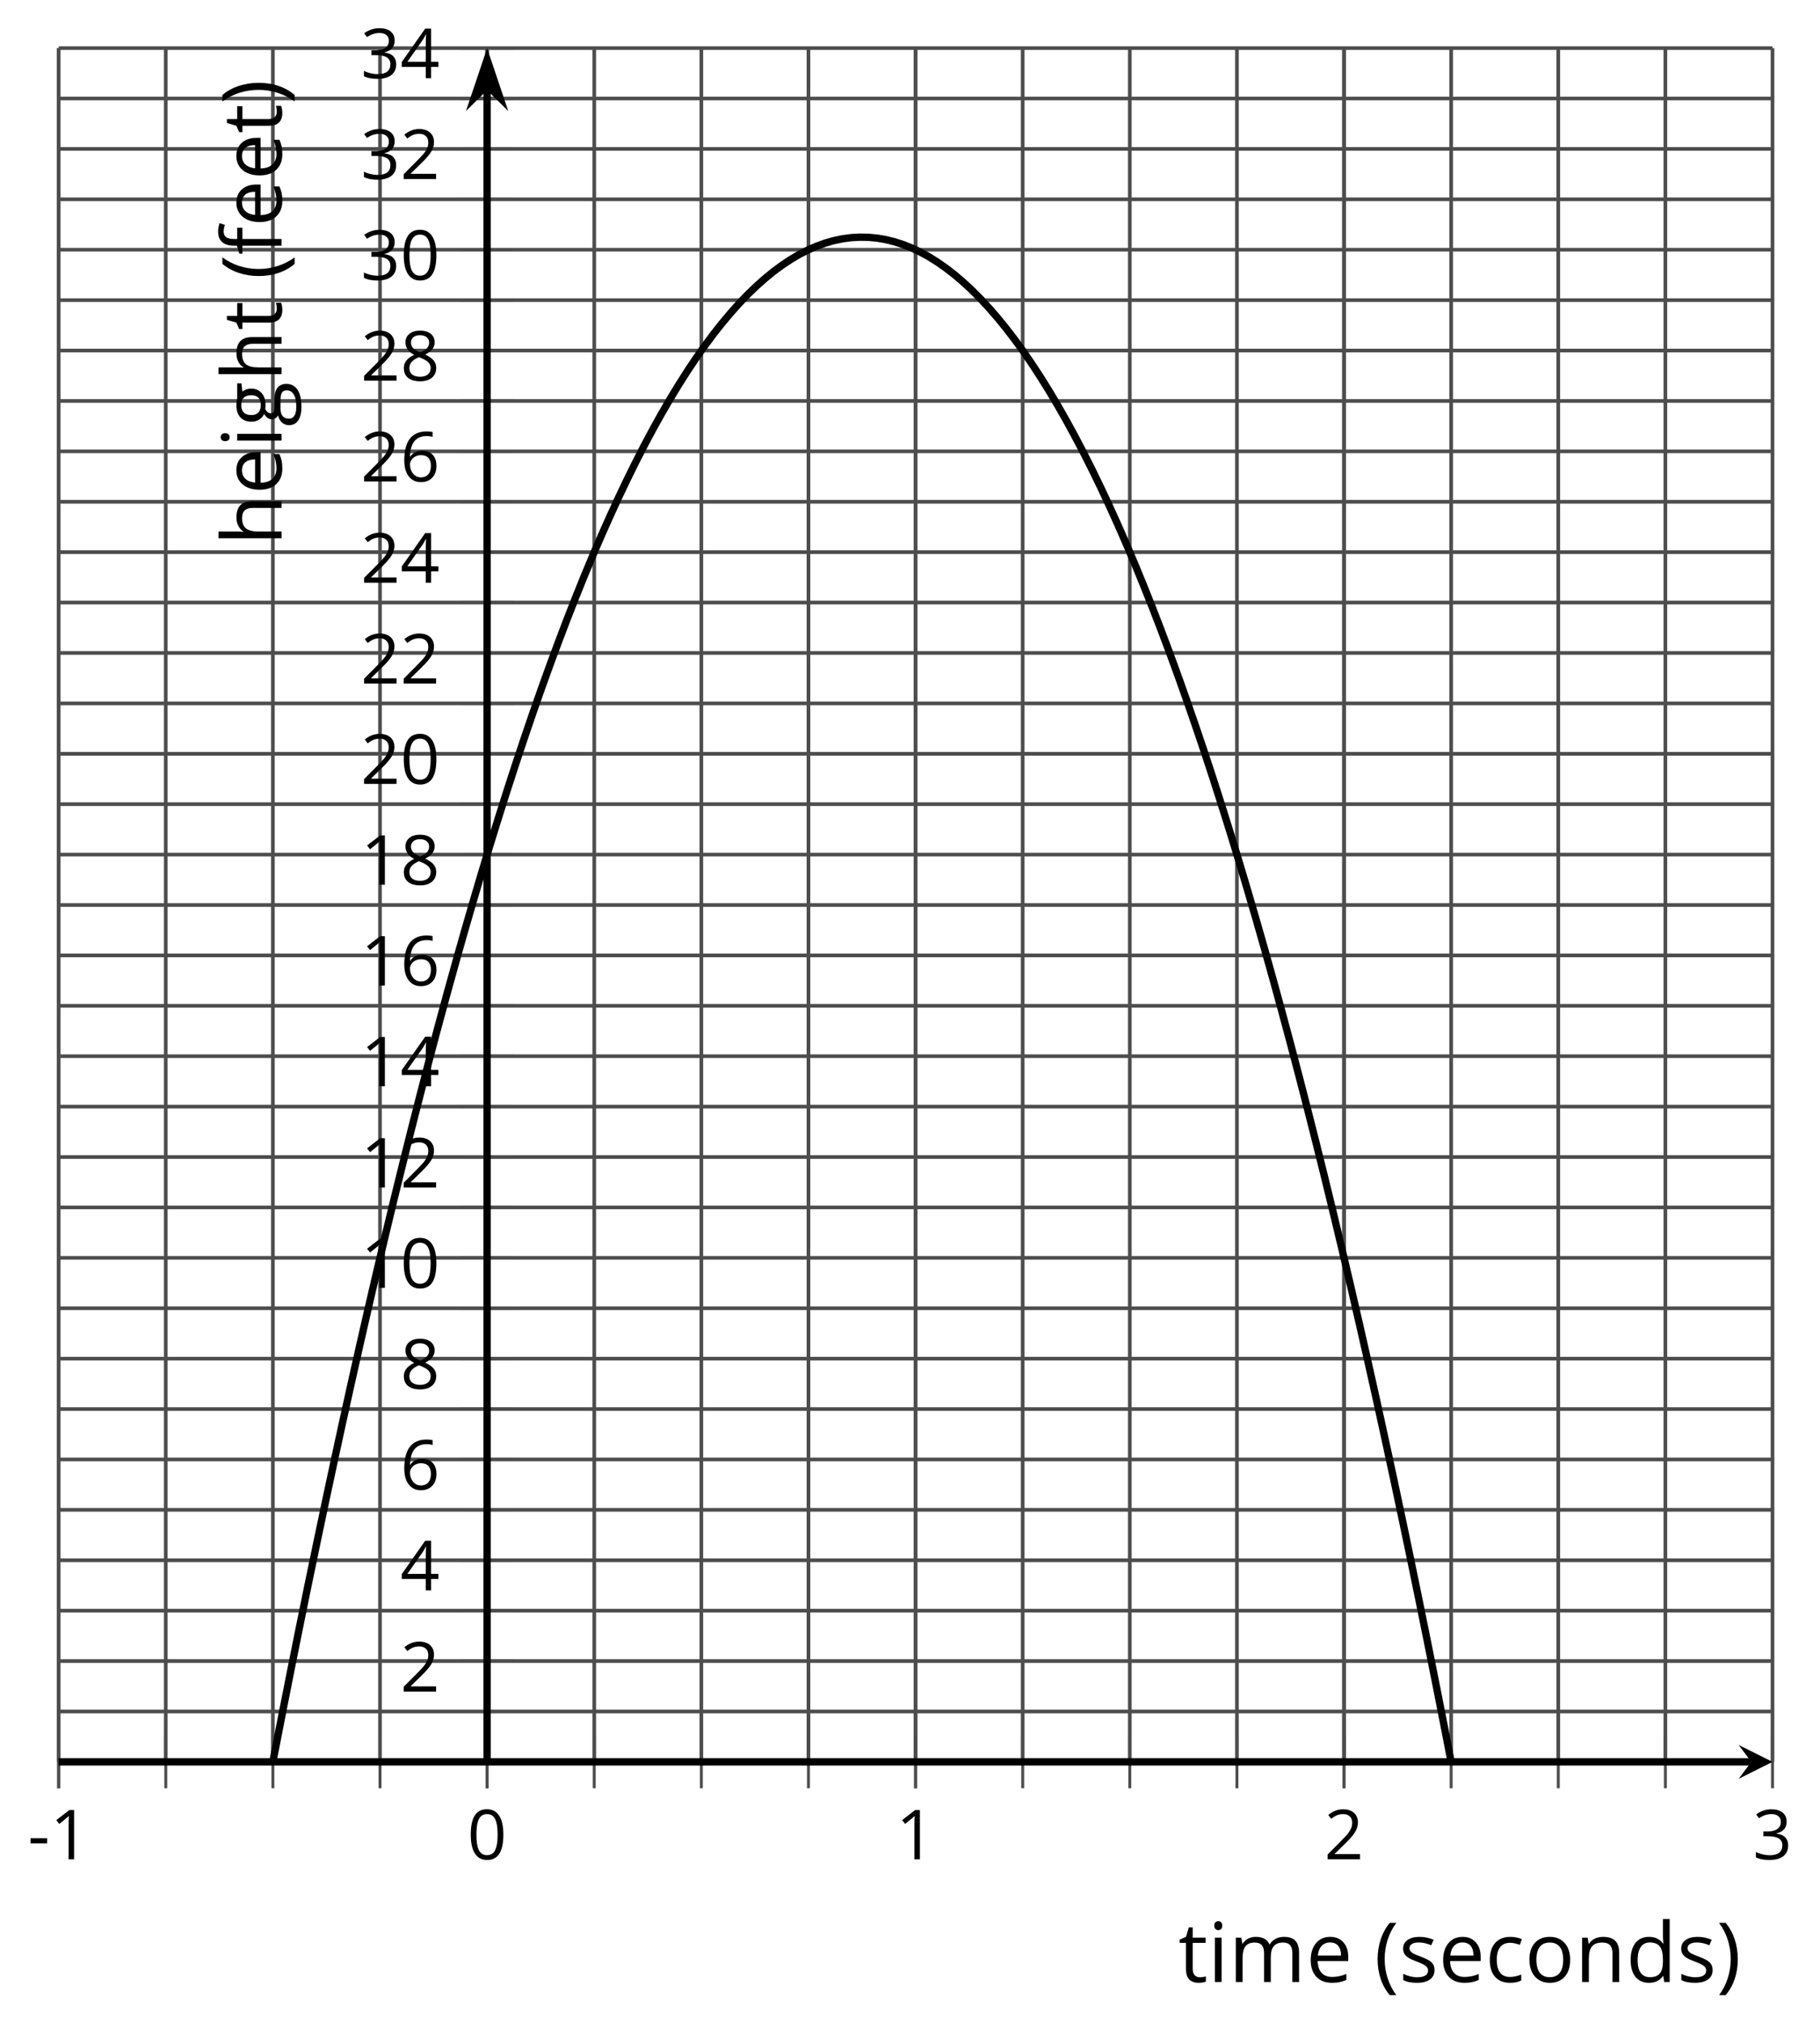 <?xml version='1.0' encoding='UTF-8'?>
<!-- This file was generated by dvisvgm 2.1.3 -->
<svg height='276.254pt' version='1.1' viewBox='-72 -72 248.492 276.254' width='248.492pt' xmlns='http://www.w3.org/2000/svg' xmlns:xlink='http://www.w3.org/1999/xlink'>
<defs>
<clipPath id='clip1'>
<path d='M-63.992 168.571H170.007V-65.429H-63.992Z'/>
</clipPath>
<use id='g11-8' transform='scale(1.2)' xlink:href='#g4-8'/>
<use id='g11-9' transform='scale(1.2)' xlink:href='#g4-9'/>
<use id='g11-67' transform='scale(1.2)' xlink:href='#g4-67'/>
<use id='g11-68' transform='scale(1.2)' xlink:href='#g4-68'/>
<use id='g11-69' transform='scale(1.2)' xlink:href='#g4-69'/>
<use id='g11-70' transform='scale(1.2)' xlink:href='#g4-70'/>
<use id='g11-71' transform='scale(1.2)' xlink:href='#g4-71'/>
<use id='g11-72' transform='scale(1.2)' xlink:href='#g4-72'/>
<use id='g11-73' transform='scale(1.2)' xlink:href='#g4-73'/>
<use id='g11-77' transform='scale(1.2)' xlink:href='#g4-77'/>
<use id='g11-78' transform='scale(1.2)' xlink:href='#g4-78'/>
<use id='g11-79' transform='scale(1.2)' xlink:href='#g4-79'/>
<use id='g11-83' transform='scale(1.2)' xlink:href='#g4-83'/>
<use id='g11-84' transform='scale(1.2)' xlink:href='#g4-84'/>
<path d='M0.378 -2.583C0.378 -1.782 0.497 -1.031 0.732 -0.336S1.312 0.971 1.763 1.492H2.5C2.072 0.912 1.745 0.272 1.519 -0.433S1.179 -1.855 1.179 -2.592C1.179 -3.343 1.289 -4.07 1.51 -4.779C1.736 -5.488 2.067 -6.137 2.509 -6.731H1.763C1.317 -6.197 0.971 -5.576 0.737 -4.866C0.497 -4.157 0.378 -3.398 0.378 -2.583Z' id='g4-8'/>
<path d='M2.413 -2.583C2.413 -3.389 2.293 -4.148 2.058 -4.862C1.823 -5.571 1.478 -6.192 1.027 -6.731H0.281C0.723 -6.137 1.054 -5.488 1.28 -4.779C1.501 -4.07 1.611 -3.343 1.611 -2.592C1.611 -1.855 1.496 -1.133 1.271 -0.433C1.045 0.272 0.718 0.916 0.29 1.492H1.027C1.473 0.976 1.819 0.368 2.053 -0.327C2.293 -1.022 2.413 -1.777 2.413 -2.583Z' id='g4-9'/>
<path d='M0.387 -2.178H2.647V-2.878H0.387V-2.178Z' id='g4-13'/>
<path d='M4.922 -3.375C4.922 -4.498 4.733 -5.355 4.355 -5.948C3.973 -6.542 3.421 -6.837 2.689 -6.837C1.938 -6.837 1.381 -6.552 1.018 -5.985S0.47 -4.549 0.47 -3.375C0.47 -2.238 0.658 -1.377 1.036 -0.792C1.413 -0.203 1.966 0.092 2.689 0.092C3.444 0.092 4.006 -0.193 4.374 -0.769C4.738 -1.344 4.922 -2.21 4.922 -3.375ZM1.243 -3.375C1.243 -4.355 1.358 -5.064 1.588 -5.506C1.819 -5.953 2.187 -6.174 2.689 -6.174C3.2 -6.174 3.568 -5.948 3.794 -5.497C4.024 -5.051 4.139 -4.342 4.139 -3.375S4.024 -1.699 3.794 -1.243C3.568 -0.792 3.2 -0.566 2.689 -0.566C2.187 -0.566 1.819 -0.792 1.588 -1.234C1.358 -1.685 1.243 -2.394 1.243 -3.375Z' id='g4-16'/>
<path d='M3.292 0V-6.731H2.647L0.866 -5.355L1.271 -4.83C1.92 -5.359 2.288 -5.658 2.366 -5.727S2.518 -5.866 2.583 -5.93C2.56 -5.576 2.546 -5.198 2.546 -4.797V0H3.292Z' id='g4-17'/>
<path d='M4.885 0V-0.709H1.423V-0.746L2.896 -2.187C3.554 -2.827 4.001 -3.352 4.24 -3.771S4.599 -4.609 4.599 -5.037C4.599 -5.585 4.42 -6.018 4.061 -6.344C3.702 -6.667 3.204 -6.828 2.574 -6.828C1.842 -6.828 1.169 -6.57 0.548 -6.054L0.953 -5.534C1.262 -5.778 1.538 -5.944 1.786 -6.036C2.04 -6.128 2.302 -6.174 2.583 -6.174C2.97 -6.174 3.273 -6.068 3.49 -5.856C3.706 -5.649 3.817 -5.364 3.817 -5.005C3.817 -4.751 3.775 -4.512 3.688 -4.291S3.471 -3.844 3.301 -3.61S2.772 -2.988 2.233 -2.44L0.46 -0.658V0H4.885Z' id='g4-18'/>
<path d='M4.632 -5.147C4.632 -5.668 4.452 -6.077 4.088 -6.381C3.725 -6.676 3.218 -6.828 2.564 -6.828C2.164 -6.828 1.786 -6.768 1.427 -6.639C1.064 -6.519 0.746 -6.344 0.47 -6.128L0.856 -5.612C1.192 -5.829 1.487 -5.976 1.75 -6.054S2.288 -6.174 2.583 -6.174C2.97 -6.174 3.278 -6.082 3.499 -5.893C3.729 -5.704 3.84 -5.447 3.84 -5.12C3.84 -4.71 3.688 -4.388 3.379 -4.153C3.071 -3.923 2.657 -3.808 2.132 -3.808H1.459V-3.149H2.122C3.407 -3.149 4.047 -2.739 4.047 -1.925C4.047 -1.013 3.467 -0.557 2.302 -0.557C2.007 -0.557 1.694 -0.594 1.363 -0.672C1.036 -0.746 0.723 -0.856 0.433 -0.999V-0.272C0.714 -0.138 0.999 -0.041 1.298 0.009C1.593 0.064 1.92 0.092 2.274 0.092C3.094 0.092 3.725 -0.083 4.171 -0.424C4.618 -0.769 4.839 -1.266 4.839 -1.906C4.839 -2.353 4.71 -2.716 4.448 -2.993S3.785 -3.439 3.246 -3.508V-3.545C3.688 -3.637 4.029 -3.821 4.273 -4.093C4.512 -4.365 4.632 -4.719 4.632 -5.147Z' id='g4-19'/>
<path d='M5.203 -1.547V-2.242H4.204V-6.768H3.393L0.198 -2.215V-1.547H3.471V0H4.204V-1.547H5.203ZM3.471 -2.242H0.962L3.066 -5.235C3.195 -5.428 3.333 -5.672 3.481 -5.967H3.518C3.485 -5.414 3.471 -4.917 3.471 -4.48V-2.242Z' id='g4-20'/>
<path d='M0.539 -2.878C0.539 -1.943 0.741 -1.215 1.151 -0.691C1.561 -0.17 2.113 0.092 2.808 0.092C3.458 0.092 3.978 -0.11 4.355 -0.506C4.742 -0.912 4.931 -1.459 4.931 -2.159C4.931 -2.785 4.756 -3.283 4.411 -3.646C4.061 -4.01 3.582 -4.194 2.979 -4.194C2.247 -4.194 1.713 -3.932 1.377 -3.402H1.321C1.358 -4.365 1.565 -5.074 1.948 -5.525C2.33 -5.971 2.878 -6.197 3.6 -6.197C3.904 -6.197 4.176 -6.16 4.411 -6.082V-6.74C4.213 -6.8 3.936 -6.828 3.591 -6.828C2.583 -6.828 1.823 -6.501 1.308 -5.847C0.797 -5.189 0.539 -4.199 0.539 -2.878ZM2.799 -0.557C2.509 -0.557 2.251 -0.635 2.026 -0.797C1.805 -0.958 1.63 -1.174 1.506 -1.446S1.321 -2.012 1.321 -2.33C1.321 -2.546 1.39 -2.753 1.529 -2.951C1.662 -3.149 1.846 -3.306 2.076 -3.421S2.56 -3.591 2.836 -3.591C3.283 -3.591 3.614 -3.462 3.84 -3.209S4.176 -2.606 4.176 -2.159C4.176 -1.639 4.056 -1.243 3.812 -0.967C3.573 -0.695 3.237 -0.557 2.799 -0.557Z' id='g4-22'/>
<path d='M2.689 -6.828C2.086 -6.828 1.602 -6.685 1.243 -6.39C0.879 -6.105 0.7 -5.714 0.7 -5.226C0.7 -4.88 0.792 -4.572 0.976 -4.291C1.16 -4.015 1.464 -3.757 1.888 -3.518C0.948 -3.089 0.479 -2.486 0.479 -1.717C0.479 -1.142 0.672 -0.695 1.059 -0.378C1.446 -0.064 1.998 0.092 2.716 0.092C3.393 0.092 3.927 -0.074 4.319 -0.405C4.71 -0.741 4.903 -1.188 4.903 -1.745C4.903 -2.122 4.788 -2.454 4.558 -2.744C4.328 -3.029 3.941 -3.301 3.393 -3.564C3.844 -3.789 4.171 -4.038 4.378 -4.309S4.687 -4.885 4.687 -5.216C4.687 -5.718 4.507 -6.114 4.148 -6.4S3.301 -6.828 2.689 -6.828ZM1.234 -1.699C1.234 -2.03 1.335 -2.316 1.542 -2.551C1.75 -2.79 2.081 -3.006 2.537 -3.204C3.131 -2.988 3.55 -2.762 3.789 -2.532C4.029 -2.297 4.148 -2.035 4.148 -1.736C4.148 -1.363 4.019 -1.068 3.766 -0.852S3.154 -0.529 2.698 -0.529C2.233 -0.529 1.874 -0.631 1.621 -0.838C1.363 -1.045 1.234 -1.331 1.234 -1.699ZM2.68 -6.206C3.071 -6.206 3.375 -6.114 3.6 -5.93C3.821 -5.75 3.932 -5.502 3.932 -5.193C3.932 -4.913 3.84 -4.664 3.656 -4.452C3.476 -4.24 3.163 -4.042 2.726 -3.858C2.238 -4.061 1.901 -4.263 1.722 -4.466S1.45 -4.913 1.45 -5.193C1.45 -5.502 1.561 -5.746 1.777 -5.93S2.297 -6.206 2.68 -6.206Z' id='g4-24'/>
<path d='M2.827 0.092C3.338 0.092 3.766 0.005 4.102 -0.17V-0.847C3.66 -0.668 3.227 -0.576 2.808 -0.576C2.316 -0.576 1.948 -0.741 1.694 -1.073C1.446 -1.404 1.321 -1.878 1.321 -2.5C1.321 -3.808 1.832 -4.461 2.859 -4.461C3.011 -4.461 3.191 -4.438 3.389 -4.392C3.587 -4.351 3.771 -4.296 3.941 -4.227L4.176 -4.876C4.038 -4.945 3.849 -5.009 3.605 -5.06S3.122 -5.138 2.878 -5.138C2.127 -5.138 1.547 -4.908 1.142 -4.448C0.732 -3.987 0.529 -3.333 0.529 -2.491C0.529 -1.667 0.727 -1.031 1.133 -0.58C1.529 -0.134 2.095 0.092 2.827 0.092Z' id='g4-67'/>
<path d='M4.245 -0.677L4.346 0H4.968V-7.164H4.204V-5.111L4.222 -4.756L4.254 -4.392H4.194C3.831 -4.89 3.306 -5.138 2.62 -5.138C1.961 -5.138 1.45 -4.908 1.082 -4.448S0.529 -3.343 0.529 -2.509S0.714 -1.036 1.077 -0.585C1.446 -0.134 1.961 0.092 2.62 0.092C3.324 0.092 3.849 -0.166 4.204 -0.677H4.245ZM2.716 -0.548C2.261 -0.548 1.911 -0.714 1.676 -1.041S1.321 -1.855 1.321 -2.5C1.321 -3.135 1.441 -3.628 1.676 -3.978C1.915 -4.323 2.261 -4.498 2.707 -4.498C3.227 -4.498 3.61 -4.346 3.849 -4.042C4.084 -3.734 4.204 -3.223 4.204 -2.509V-2.348C4.204 -1.717 4.088 -1.257 3.849 -0.976C3.619 -0.691 3.237 -0.548 2.716 -0.548Z' id='g4-68'/>
<path d='M2.942 0.092C3.283 0.092 3.573 0.064 3.812 0.018C4.056 -0.037 4.309 -0.12 4.581 -0.235V-0.916C4.052 -0.691 3.513 -0.576 2.97 -0.576C2.454 -0.576 2.053 -0.727 1.768 -1.036C1.487 -1.344 1.335 -1.791 1.321 -2.385H4.797V-2.868C4.797 -3.55 4.613 -4.098 4.245 -4.512C3.877 -4.931 3.375 -5.138 2.744 -5.138C2.067 -5.138 1.533 -4.899 1.133 -4.42C0.727 -3.941 0.529 -3.297 0.529 -2.482C0.529 -1.676 0.746 -1.045 1.179 -0.589C1.607 -0.134 2.196 0.092 2.942 0.092ZM2.735 -4.498C3.135 -4.498 3.439 -4.369 3.656 -4.116C3.872 -3.858 3.978 -3.49 3.978 -3.006H1.34C1.381 -3.471 1.524 -3.84 1.768 -4.102C2.007 -4.365 2.33 -4.498 2.735 -4.498Z' id='g4-69'/>
<path d='M3.085 -4.452V-5.046H1.8V-5.373C1.8 -5.797 1.869 -6.105 2.007 -6.298C2.145 -6.487 2.357 -6.584 2.647 -6.584C2.855 -6.584 3.108 -6.538 3.402 -6.441L3.6 -7.053C3.241 -7.159 2.928 -7.215 2.661 -7.215C1.579 -7.215 1.036 -6.593 1.036 -5.355V-5.074L0.134 -4.797V-4.452H1.036V0H1.8V-4.452H3.085Z' id='g4-70'/>
<path d='M4.94 -5.046H3.195C2.983 -5.106 2.744 -5.138 2.482 -5.138C1.874 -5.138 1.404 -4.991 1.073 -4.687C0.741 -4.392 0.576 -3.964 0.576 -3.412C0.576 -3.08 0.658 -2.785 0.82 -2.528C0.985 -2.27 1.197 -2.086 1.459 -1.98C1.248 -1.851 1.091 -1.717 0.994 -1.579S0.847 -1.28 0.847 -1.096C0.847 -0.935 0.893 -0.792 0.976 -0.668C1.068 -0.543 1.174 -0.456 1.303 -0.396C0.948 -0.318 0.672 -0.166 0.474 0.06S0.18 0.548 0.18 0.856C0.18 1.303 0.359 1.653 0.718 1.897C1.073 2.141 1.584 2.265 2.242 2.265C3.103 2.265 3.757 2.118 4.204 1.823C4.65 1.533 4.876 1.105 4.876 0.548C4.876 0.11 4.728 -0.226 4.438 -0.456C4.144 -0.686 3.725 -0.801 3.177 -0.801H2.284C2.007 -0.801 1.814 -0.833 1.699 -0.902C1.584 -0.967 1.529 -1.068 1.529 -1.206C1.529 -1.469 1.69 -1.685 2.017 -1.855C2.15 -1.832 2.288 -1.819 2.44 -1.819C3.029 -1.819 3.494 -1.966 3.831 -2.261S4.337 -2.951 4.337 -3.444C4.337 -3.66 4.305 -3.858 4.236 -4.033C4.167 -4.204 4.093 -4.346 4.006 -4.452L4.94 -4.563V-5.046ZM0.916 0.847C0.916 0.539 1.013 0.299 1.206 0.134S1.671 -0.115 2.017 -0.115H2.933C3.398 -0.115 3.715 -0.064 3.886 0.046C4.056 0.147 4.139 0.341 4.139 0.612C4.139 0.939 3.987 1.202 3.674 1.39C3.37 1.584 2.891 1.68 2.251 1.68C1.823 1.68 1.492 1.611 1.262 1.469S0.916 1.119 0.916 0.847ZM1.331 -3.43C1.331 -3.812 1.427 -4.098 1.621 -4.291S2.09 -4.581 2.449 -4.581C3.204 -4.581 3.582 -4.204 3.582 -3.444C3.582 -2.721 3.209 -2.357 2.463 -2.357C2.109 -2.357 1.828 -2.449 1.63 -2.629S1.331 -3.076 1.331 -3.43Z' id='g4-71'/>
<path d='M4.263 0H5.028V-3.292C5.028 -3.932 4.871 -4.397 4.567 -4.687C4.254 -4.982 3.794 -5.129 3.177 -5.129C2.822 -5.129 2.505 -5.06 2.228 -4.917C1.948 -4.779 1.736 -4.59 1.584 -4.346H1.538C1.561 -4.517 1.575 -4.733 1.575 -4.995V-7.164H0.81V0H1.575V-2.638C1.575 -3.297 1.694 -3.766 1.943 -4.056C2.182 -4.346 2.574 -4.489 3.103 -4.489C3.504 -4.489 3.794 -4.388 3.983 -4.185S4.263 -3.674 4.263 -3.264V0Z' id='g4-72'/>
<path d='M1.575 0V-5.046H0.81V0H1.575ZM0.746 -6.413C0.746 -6.243 0.787 -6.114 0.875 -6.031C0.962 -5.944 1.068 -5.902 1.197 -5.902C1.321 -5.902 1.427 -5.944 1.515 -6.031C1.602 -6.114 1.648 -6.243 1.648 -6.413S1.602 -6.713 1.515 -6.796S1.321 -6.92 1.197 -6.92C1.068 -6.92 0.962 -6.878 0.875 -6.796C0.787 -6.717 0.746 -6.588 0.746 -6.413Z' id='g4-73'/>
<path d='M7.242 0H8.006V-3.292C8.006 -3.936 7.864 -4.406 7.578 -4.696C7.297 -4.991 6.869 -5.138 6.298 -5.138C5.935 -5.138 5.608 -5.06 5.322 -4.908S4.82 -4.544 4.669 -4.282H4.632C4.388 -4.853 3.872 -5.138 3.085 -5.138C2.758 -5.138 2.468 -5.069 2.201 -4.931C1.943 -4.793 1.736 -4.599 1.593 -4.355H1.556L1.432 -5.046H0.81V0H1.575V-2.647C1.575 -3.301 1.685 -3.771 1.906 -4.061C2.132 -4.346 2.482 -4.489 2.96 -4.489C3.324 -4.489 3.596 -4.388 3.766 -4.19C3.936 -3.987 4.024 -3.683 4.024 -3.283V0H4.788V-2.818C4.788 -3.384 4.903 -3.808 5.129 -4.079S5.709 -4.489 6.183 -4.489C6.547 -4.489 6.814 -4.388 6.984 -4.19C7.155 -3.987 7.242 -3.683 7.242 -3.283V0Z' id='g4-77'/>
<path d='M4.263 0H5.028V-3.292C5.028 -3.936 4.876 -4.406 4.567 -4.696C4.259 -4.991 3.803 -5.138 3.195 -5.138C2.85 -5.138 2.532 -5.069 2.251 -4.936C1.971 -4.797 1.75 -4.604 1.593 -4.355H1.556L1.432 -5.046H0.81V0H1.575V-2.647C1.575 -3.306 1.699 -3.775 1.943 -4.061S2.574 -4.489 3.103 -4.489C3.504 -4.489 3.794 -4.388 3.983 -4.185S4.263 -3.674 4.263 -3.264V0Z' id='g4-78'/>
<path d='M5.166 -2.528C5.166 -3.329 4.959 -3.964 4.54 -4.434C4.125 -4.903 3.564 -5.138 2.859 -5.138C2.127 -5.138 1.556 -4.908 1.146 -4.448C0.737 -3.992 0.529 -3.352 0.529 -2.528C0.529 -1.998 0.626 -1.533 0.815 -1.137S1.275 -0.437 1.625 -0.226S2.376 0.092 2.827 0.092C3.559 0.092 4.13 -0.138 4.544 -0.599C4.959 -1.064 5.166 -1.704 5.166 -2.528ZM1.321 -2.528C1.321 -3.177 1.45 -3.669 1.704 -3.996S2.334 -4.489 2.836 -4.489C3.343 -4.489 3.725 -4.323 3.987 -3.987C4.245 -3.656 4.374 -3.168 4.374 -2.528C4.374 -1.878 4.245 -1.39 3.987 -1.05C3.725 -0.718 3.347 -0.548 2.845 -0.548S1.966 -0.718 1.708 -1.054S1.321 -1.883 1.321 -2.528Z' id='g4-79'/>
<path d='M4.065 -1.377C4.065 -1.713 3.959 -1.989 3.748 -2.21C3.541 -2.431 3.135 -2.652 2.537 -2.868C2.099 -3.029 1.805 -3.154 1.653 -3.241S1.39 -3.416 1.317 -3.513C1.252 -3.61 1.215 -3.725 1.215 -3.858C1.215 -4.056 1.308 -4.213 1.492 -4.328S1.948 -4.498 2.311 -4.498C2.721 -4.498 3.181 -4.392 3.688 -4.185L3.959 -4.807C3.439 -5.028 2.91 -5.138 2.366 -5.138C1.782 -5.138 1.326 -5.018 0.99 -4.779C0.654 -4.544 0.488 -4.217 0.488 -3.808C0.488 -3.577 0.534 -3.379 0.635 -3.214C0.727 -3.048 0.875 -2.901 1.077 -2.772C1.271 -2.638 1.607 -2.486 2.076 -2.311C2.569 -2.122 2.901 -1.957 3.076 -1.814C3.241 -1.676 3.329 -1.51 3.329 -1.312C3.329 -1.05 3.223 -0.856 3.006 -0.727C2.79 -0.603 2.486 -0.539 2.086 -0.539C1.828 -0.539 1.561 -0.576 1.28 -0.645C1.004 -0.714 0.746 -0.81 0.502 -0.935V-0.226C0.875 -0.014 1.4 0.092 2.067 0.092C2.698 0.092 3.191 -0.037 3.541 -0.29S4.065 -0.907 4.065 -1.377Z' id='g4-83'/>
<path d='M2.44 -0.539C2.187 -0.539 1.989 -0.622 1.846 -0.783S1.63 -1.179 1.63 -1.483V-4.452H3.094V-5.046H1.63V-6.215H1.188L0.866 -5.138L0.143 -4.82V-4.452H0.866V-1.45C0.866 -0.424 1.354 0.092 2.33 0.092C2.459 0.092 2.606 0.078 2.762 0.055C2.928 0.028 3.048 -0.005 3.131 -0.046V-0.631C3.057 -0.608 2.956 -0.589 2.832 -0.571C2.707 -0.548 2.574 -0.539 2.44 -0.539Z' id='g4-84'/>
<use id='g6-13' xlink:href='#g4-13'/>
<use id='g6-16' xlink:href='#g4-16'/>
<use id='g6-17' xlink:href='#g4-17'/>
<use id='g6-18' xlink:href='#g4-18'/>
<use id='g6-19' xlink:href='#g4-19'/>
</defs>
<g id='page1'>
<path d='M-63.992 168.571V-65.429M-49.367 168.571V-65.429M-34.742 168.571V-65.429M-20.117 168.571V-65.429M-5.492 168.571V-65.429M9.133 168.571V-65.429M23.758 168.571V-65.429M38.382 168.571V-65.429M53.007 168.571V-65.429M67.632 168.571V-65.429M82.257 168.571V-65.429M96.882 168.571V-65.429M111.507 168.571V-65.429M126.132 168.571V-65.429M140.757 168.571V-65.429M155.382 168.571V-65.429' fill='none' stroke='#4d4d4d' stroke-linejoin='bevel' stroke-miterlimit='10.037' stroke-width='0.5'/>
<path d='M-63.992 168.571V-65.429M-5.492 168.571V-65.429M53.007 168.571V-65.429M111.507 168.571V-65.429M170.007 168.571V-65.429' fill='none' stroke='#4d4d4d' stroke-linejoin='bevel' stroke-miterlimit='10.037' stroke-width='0.5'/>
<path d='M-63.992 161.688H170.007M-63.992 147.922H170.007M-63.992 134.157H170.007M-63.992 120.395H170.007M-63.992 106.629H170.007M-63.992 92.864H170.007M-63.992 79.098H170.007M-63.992 65.336H170.007M-63.992 51.571H170.007M-63.992 37.805H170.007M-63.992 24.04H170.007M-63.992 10.274H170.007M-63.992 -3.488H170.007M-63.992 -17.253H170.007M-63.992 -31.019H170.007M-63.992 -44.785H170.007M-63.992 -58.55H170.007' fill='none' stroke='#4d4d4d' stroke-linejoin='bevel' stroke-miterlimit='10.037' stroke-width='0.5'/>
<path d='M-63.992 154.805H170.007M-63.992 141.04H170.007M-63.992 127.278H170.007M-63.992 113.512H170.007M-63.992 99.747H170.007M-63.992 85.981H170.007M-63.992 72.215H170.007M-63.992 58.454H170.007M-63.992 44.688H170.007M-63.992 30.922H170.007M-63.992 17.157H170.007M-63.992 3.391H170.007M-63.992 -10.371H170.007M-63.992 -24.136H170.007M-63.992 -37.902H170.007M-63.992 -51.667H170.007M-63.992 -65.429H170.007' fill='none' stroke='#4d4d4d' stroke-linejoin='bevel' stroke-miterlimit='10.037' stroke-width='0.5'/>
<path d='M-63.992 172.172V164.969M-49.367 172.172V164.969M-34.742 172.172V164.969M-20.117 172.172V164.969M-5.492 172.172V164.969M9.133 172.172V164.969M23.758 172.172V164.969M38.382 172.172V164.969M53.007 172.172V164.969M67.632 172.172V164.969M82.257 172.172V164.969M96.882 172.172V164.969M111.507 172.172V164.969M126.132 172.172V164.969M140.757 172.172V164.969M155.382 172.172V164.969' fill='none' stroke='#4d4d4d' stroke-linejoin='bevel' stroke-miterlimit='10.037' stroke-width='0.4'/>
<path d='M-63.992 172.172V164.969M-5.492 172.172V164.969M53.007 172.172V164.969M111.507 172.172V164.969M170.007 172.172V164.969' fill='none' stroke='#4d4d4d' stroke-linejoin='bevel' stroke-miterlimit='10.037' stroke-width='0.4'/>
<path d='M-9.094 161.688H-1.895M-9.094 147.922H-1.895M-9.094 134.157H-1.895M-9.094 120.395H-1.895M-9.094 106.629H-1.895M-9.094 92.864H-1.895M-9.094 79.098H-1.895M-9.094 65.336H-1.895M-9.094 51.571H-1.895M-9.094 37.805H-1.895M-9.094 24.04H-1.895M-9.094 10.274H-1.895M-9.094 -3.488H-1.895M-9.094 -17.253H-1.895M-9.094 -31.019H-1.895M-9.094 -44.785H-1.895M-9.094 -58.55H-1.895' fill='none' stroke='#4d4d4d' stroke-linejoin='bevel' stroke-miterlimit='10.037' stroke-width='0.4'/>
<path d='M-9.094 154.805H-1.895M-9.094 141.04H-1.895M-9.094 127.278H-1.895M-9.094 113.512H-1.895M-9.094 99.747H-1.895M-9.094 85.981H-1.895M-9.094 72.215H-1.895M-9.094 58.454H-1.895M-9.094 44.688H-1.895M-9.094 30.922H-1.895M-9.094 17.157H-1.895M-9.094 3.391H-1.895M-9.094 -10.371H-1.895M-9.094 -24.136H-1.895M-9.094 -37.902H-1.895M-9.094 -51.667H-1.895M-9.094 -65.429H-1.895' fill='none' stroke='#4d4d4d' stroke-linejoin='bevel' stroke-miterlimit='10.037' stroke-width='0.4'/>
<path d='M-63.992 168.571H167.117' fill='none' stroke='#000000' stroke-linejoin='bevel' stroke-miterlimit='10.037' stroke-width='1'/>
<path d='M170.008 168.57L165.383 166.258L167.117 168.57L165.383 170.883'/>
<path d='M-5.492 168.571V-60.136' fill='none' stroke='#000000' stroke-linejoin='bevel' stroke-miterlimit='10.037' stroke-width='1'/>
<path d='M-5.492 -63.855L-7.238 -58.668L-5.492 -60.387L-3.75 -58.668Z'/>
<path d='M-5.492 -63.855L-7.238 -58.668L-5.492 -60.387L-3.75 -58.668Z' fill='none' stroke='#000000' stroke-miterlimit='10.037' stroke-width='1'/>
<g transform='matrix(1 0 0 1 -12.228 -240.091)'>
<use x='-55.987' xlink:href='#g6-13' y='421.966'/>
<use x='-52.949' xlink:href='#g6-17' y='421.966'/>
</g>
<g transform='matrix(1 0 0 1 47.791 -240.091)'>
<use x='-55.987' xlink:href='#g6-16' y='421.966'/>
</g>
<g transform='matrix(1 0 0 1 106.292 -240.091)'>
<use x='-55.987' xlink:href='#g6-17' y='421.966'/>
</g>
<g transform='matrix(1 0 0 1 164.792 -240.091)'>
<use x='-55.987' xlink:href='#g6-18' y='421.966'/>
</g>
<g transform='matrix(1 0 0 1 223.292 -240.091)'>
<use x='-55.987' xlink:href='#g6-19' y='421.966'/>
</g>
<g transform='matrix(1 0 0 1 38.645 -262.991)'>
<use x='-55.987' xlink:href='#g4-18' y='421.966'/>
</g>
<g transform='matrix(1 0 0 1 38.645 -276.82)'>
<use x='-55.987' xlink:href='#g4-20' y='421.966'/>
</g>
<g transform='matrix(1 0 0 1 38.645 -290.58)'>
<use x='-55.987' xlink:href='#g4-22' y='421.966'/>
</g>
<g transform='matrix(1 0 0 1 38.645 -304.345)'>
<use x='-55.987' xlink:href='#g4-24' y='421.966'/>
</g>
<g transform='matrix(1 0 0 1 33.241 -318.11)'>
<use x='-55.987' xlink:href='#g4-17' y='421.966'/>
<use x='-50.583' xlink:href='#g4-16' y='421.966'/>
</g>
<g transform='matrix(1 0 0 1 33.241 -331.815)'>
<use x='-55.987' xlink:href='#g4-17' y='421.966'/>
<use x='-50.583' xlink:href='#g4-18' y='421.966'/>
</g>
<g transform='matrix(1 0 0 1 33.241 -345.644)'>
<use x='-55.987' xlink:href='#g4-17' y='421.966'/>
<use x='-50.583' xlink:href='#g4-20' y='421.966'/>
</g>
<g transform='matrix(1 0 0 1 33.241 -359.404)'>
<use x='-55.987' xlink:href='#g4-17' y='421.966'/>
<use x='-50.583' xlink:href='#g4-22' y='421.966'/>
</g>
<g transform='matrix(1 0 0 1 33.241 -373.169)'>
<use x='-55.987' xlink:href='#g4-17' y='421.966'/>
<use x='-50.583' xlink:href='#g4-24' y='421.966'/>
</g>
<g transform='matrix(1 0 0 1 33.241 -386.934)'>
<use x='-55.987' xlink:href='#g4-18' y='421.966'/>
<use x='-50.583' xlink:href='#g4-16' y='421.966'/>
</g>
<g transform='matrix(1 0 0 1 33.241 -400.639)'>
<use x='-55.987' xlink:href='#g4-18' y='421.966'/>
<use x='-50.583' xlink:href='#g4-18' y='421.966'/>
</g>
<g transform='matrix(1 0 0 1 33.241 -414.404)'>
<use x='-55.987' xlink:href='#g4-18' y='421.966'/>
<use x='-50.583' xlink:href='#g4-20' y='421.966'/>
</g>
<g transform='matrix(1 0 0 1 33.241 -428.228)'>
<use x='-55.987' xlink:href='#g4-18' y='421.966'/>
<use x='-50.583' xlink:href='#g4-22' y='421.966'/>
</g>
<g transform='matrix(1 0 0 1 33.241 -441.993)'>
<use x='-55.987' xlink:href='#g4-18' y='421.966'/>
<use x='-50.583' xlink:href='#g4-24' y='421.966'/>
</g>
<g transform='matrix(1 0 0 1 33.241 -455.757)'>
<use x='-55.987' xlink:href='#g4-19' y='421.966'/>
<use x='-50.583' xlink:href='#g4-16' y='421.966'/>
</g>
<g transform='matrix(1 0 0 1 33.241 -469.522)'>
<use x='-55.987' xlink:href='#g4-19' y='421.966'/>
<use x='-50.583' xlink:href='#g4-18' y='421.966'/>
</g>
<g transform='matrix(1 0 0 1 33.241 -483.287)'>
<use x='-55.987' xlink:href='#g4-19' y='421.966'/>
<use x='-50.583' xlink:href='#g4-20' y='421.966'/>
</g>
<path clip-path='url(#clip1)' d='M-63.992 347.512L-62.816 339.258L-61.641 331.09L-60.465 323.012L-59.289 315.024L-58.113 307.122L-56.938 299.313L-55.762 291.59L-54.586 283.958L-53.41 276.411L-52.234 268.958L-51.059 261.59L-49.883 254.313L-48.707 247.125L-47.531 240.028L-46.355 233.016L-45.18 226.094L-44.004 219.262L-42.828 212.52L-41.652 205.864L-40.477 199.301L-39.301 192.825L-38.125 186.438L-36.949 180.137L-35.773 173.93L-34.598 167.809L-33.422 161.778L-32.246 155.836L-31.07 149.981L-29.895 144.219L-28.715 138.543L-27.539 132.954L-26.363 127.458L-25.188 122.051L-24.012 116.731L-22.836 111.5L-21.66 106.36L-20.484 101.305L-19.309 96.34L-18.133 91.469L-16.957 86.68L-15.781 81.985L-14.605 77.379L-13.43 72.86L-12.254 68.43L-11.078 64.09L-9.902 59.836L-8.726 55.672L-7.551 51.602L-6.375 47.614L-5.199 43.719L-4.023 39.915L-2.848 36.196L-1.672 32.567L-0.496 29.028L0.68 25.575L1.855 22.215L3.031 18.942L4.207 15.758L5.383 12.665L6.559 9.657L7.734 6.739L8.91 3.911L10.086 1.172L11.266 -1.476L12.441 -4.039L13.617 -6.511L14.793 -8.894L15.969 -11.187L17.145 -13.394L18.32 -15.507L19.496 -17.535L20.672 -19.472L21.848 -21.324L23.023 -23.082L24.199 -24.753L25.375 -26.335L26.551 -27.828L27.727 -29.234L28.902 -30.55L30.078 -31.777L31.254 -32.914L32.43 -33.96L33.605 -34.921L34.781 -35.789L35.957 -36.57L37.132 -37.265L38.308 -37.867L39.484 -38.382L40.66 -38.808L41.836 -39.144L43.011 -39.39L44.187 -39.55L45.363 -39.617L46.539 -39.597L47.714 -39.492L48.89 -39.292L50.066 -39.007L51.242 -38.632L52.421 -38.167L53.597 -37.613L54.773 -36.972L55.949 -36.238L57.125 -35.417L58.3 -34.511L59.476 -33.511L60.652 -32.425L61.828 -31.246L63.004 -29.98L64.179 -28.628L65.355 -27.183L66.531 -25.652L67.707 -24.031L68.882 -22.32L70.058 -20.523L71.234 -18.632L72.41 -16.656L73.586 -14.589L74.761 -12.433L75.937 -10.191L77.113 -7.859L78.289 -5.437L79.464 -2.925L80.64 -0.324L81.816 2.364L82.992 5.141L84.168 8.012L85.343 10.965L86.519 14.012L87.695 17.145L88.871 20.368L90.046 23.68L91.222 27.083L92.402 30.571L93.578 34.149L94.754 37.817L95.929 41.575L97.105 45.418L98.281 49.356L99.457 53.379L100.632 57.493L101.808 61.696L102.984 65.985L104.16 70.364L105.336 74.833L106.511 79.391L107.687 84.036L108.863 88.774L110.039 93.598L111.214 98.512L112.39 103.512L113.566 108.606L114.742 113.786L115.918 119.055L117.093 124.415L118.269 129.86L119.445 135.399L120.621 141.024L121.796 146.739L122.972 152.54L124.148 158.434L125.324 164.415L126.5 170.485L127.675 176.645L128.851 182.895L130.027 189.231L131.207 195.657L132.382 202.172L133.558 208.778L134.734 215.469L135.91 222.254L137.086 229.125L138.261 236.086L139.437 243.133L140.613 250.27L141.789 257.5L142.964 264.817L144.14 272.219L145.316 279.715L146.492 287.297L147.668 294.969L148.843 302.731L150.019 310.583L151.195 318.52L152.371 326.547L153.546 334.665L154.722 342.872L155.898 351.168L157.074 359.551L158.25 368.024L159.425 376.586L160.601 385.239L161.777 393.977L162.953 402.805L164.129 411.723L165.304 420.731L166.48 429.829L167.656 439.012L168.832 448.286L170.007 457.649' fill='none' stroke='#000000' stroke-linejoin='bevel' stroke-miterlimit='10.037' stroke-width='1'/>
<g transform='matrix(1 0 0 1 144.877 -223.34)'>
<use x='-55.987' xlink:href='#g11-84' y='421.966'/>
<use x='-51.978' xlink:href='#g11-73' y='421.966'/>
<use x='-49.116' xlink:href='#g11-77' y='421.966'/>
<use x='-38.553' xlink:href='#g11-69' y='421.966'/>
<use x='-29.24' xlink:href='#g11-8' y='421.966'/>
<use x='-25.89' xlink:href='#g11-83' y='421.966'/>
<use x='-20.473' xlink:href='#g11-69' y='421.966'/>
<use x='-14.101' xlink:href='#g11-67' y='421.966'/>
<use x='-8.695' xlink:href='#g11-79' y='421.966'/>
<use x='-1.835' xlink:href='#g11-78' y='421.966'/>
<use x='5.127' xlink:href='#g11-68' y='421.966'/>
<use x='12.078' xlink:href='#g11-83' y='421.966'/>
<use x='17.495' xlink:href='#g11-9' y='421.966'/>
</g>
<g transform='matrix(0 -1 1 0 -455.529 -53.522)'>
<use x='-55.987' xlink:href='#g11-72' y='421.966'/>
<use x='-49.025' xlink:href='#g11-69' y='421.966'/>
<use x='-42.653' xlink:href='#g11-73' y='421.966'/>
<use x='-39.791' xlink:href='#g11-71' y='421.966'/>
<use x='-33.579' xlink:href='#g11-72' y='421.966'/>
<use x='-26.617' xlink:href='#g11-84' y='421.966'/>
<use x='-19.666' xlink:href='#g11-8' y='421.966'/>
<use x='-16.316' xlink:href='#g11-70' y='421.966'/>
<use x='-12.477' xlink:href='#g11-69' y='421.966'/>
<use x='-6.105' xlink:href='#g11-69' y='421.966'/>
<use x='0.266' xlink:href='#g11-84' y='421.966'/>
<use x='4.275' xlink:href='#g11-9' y='421.966'/>
</g>
</g>
</svg>